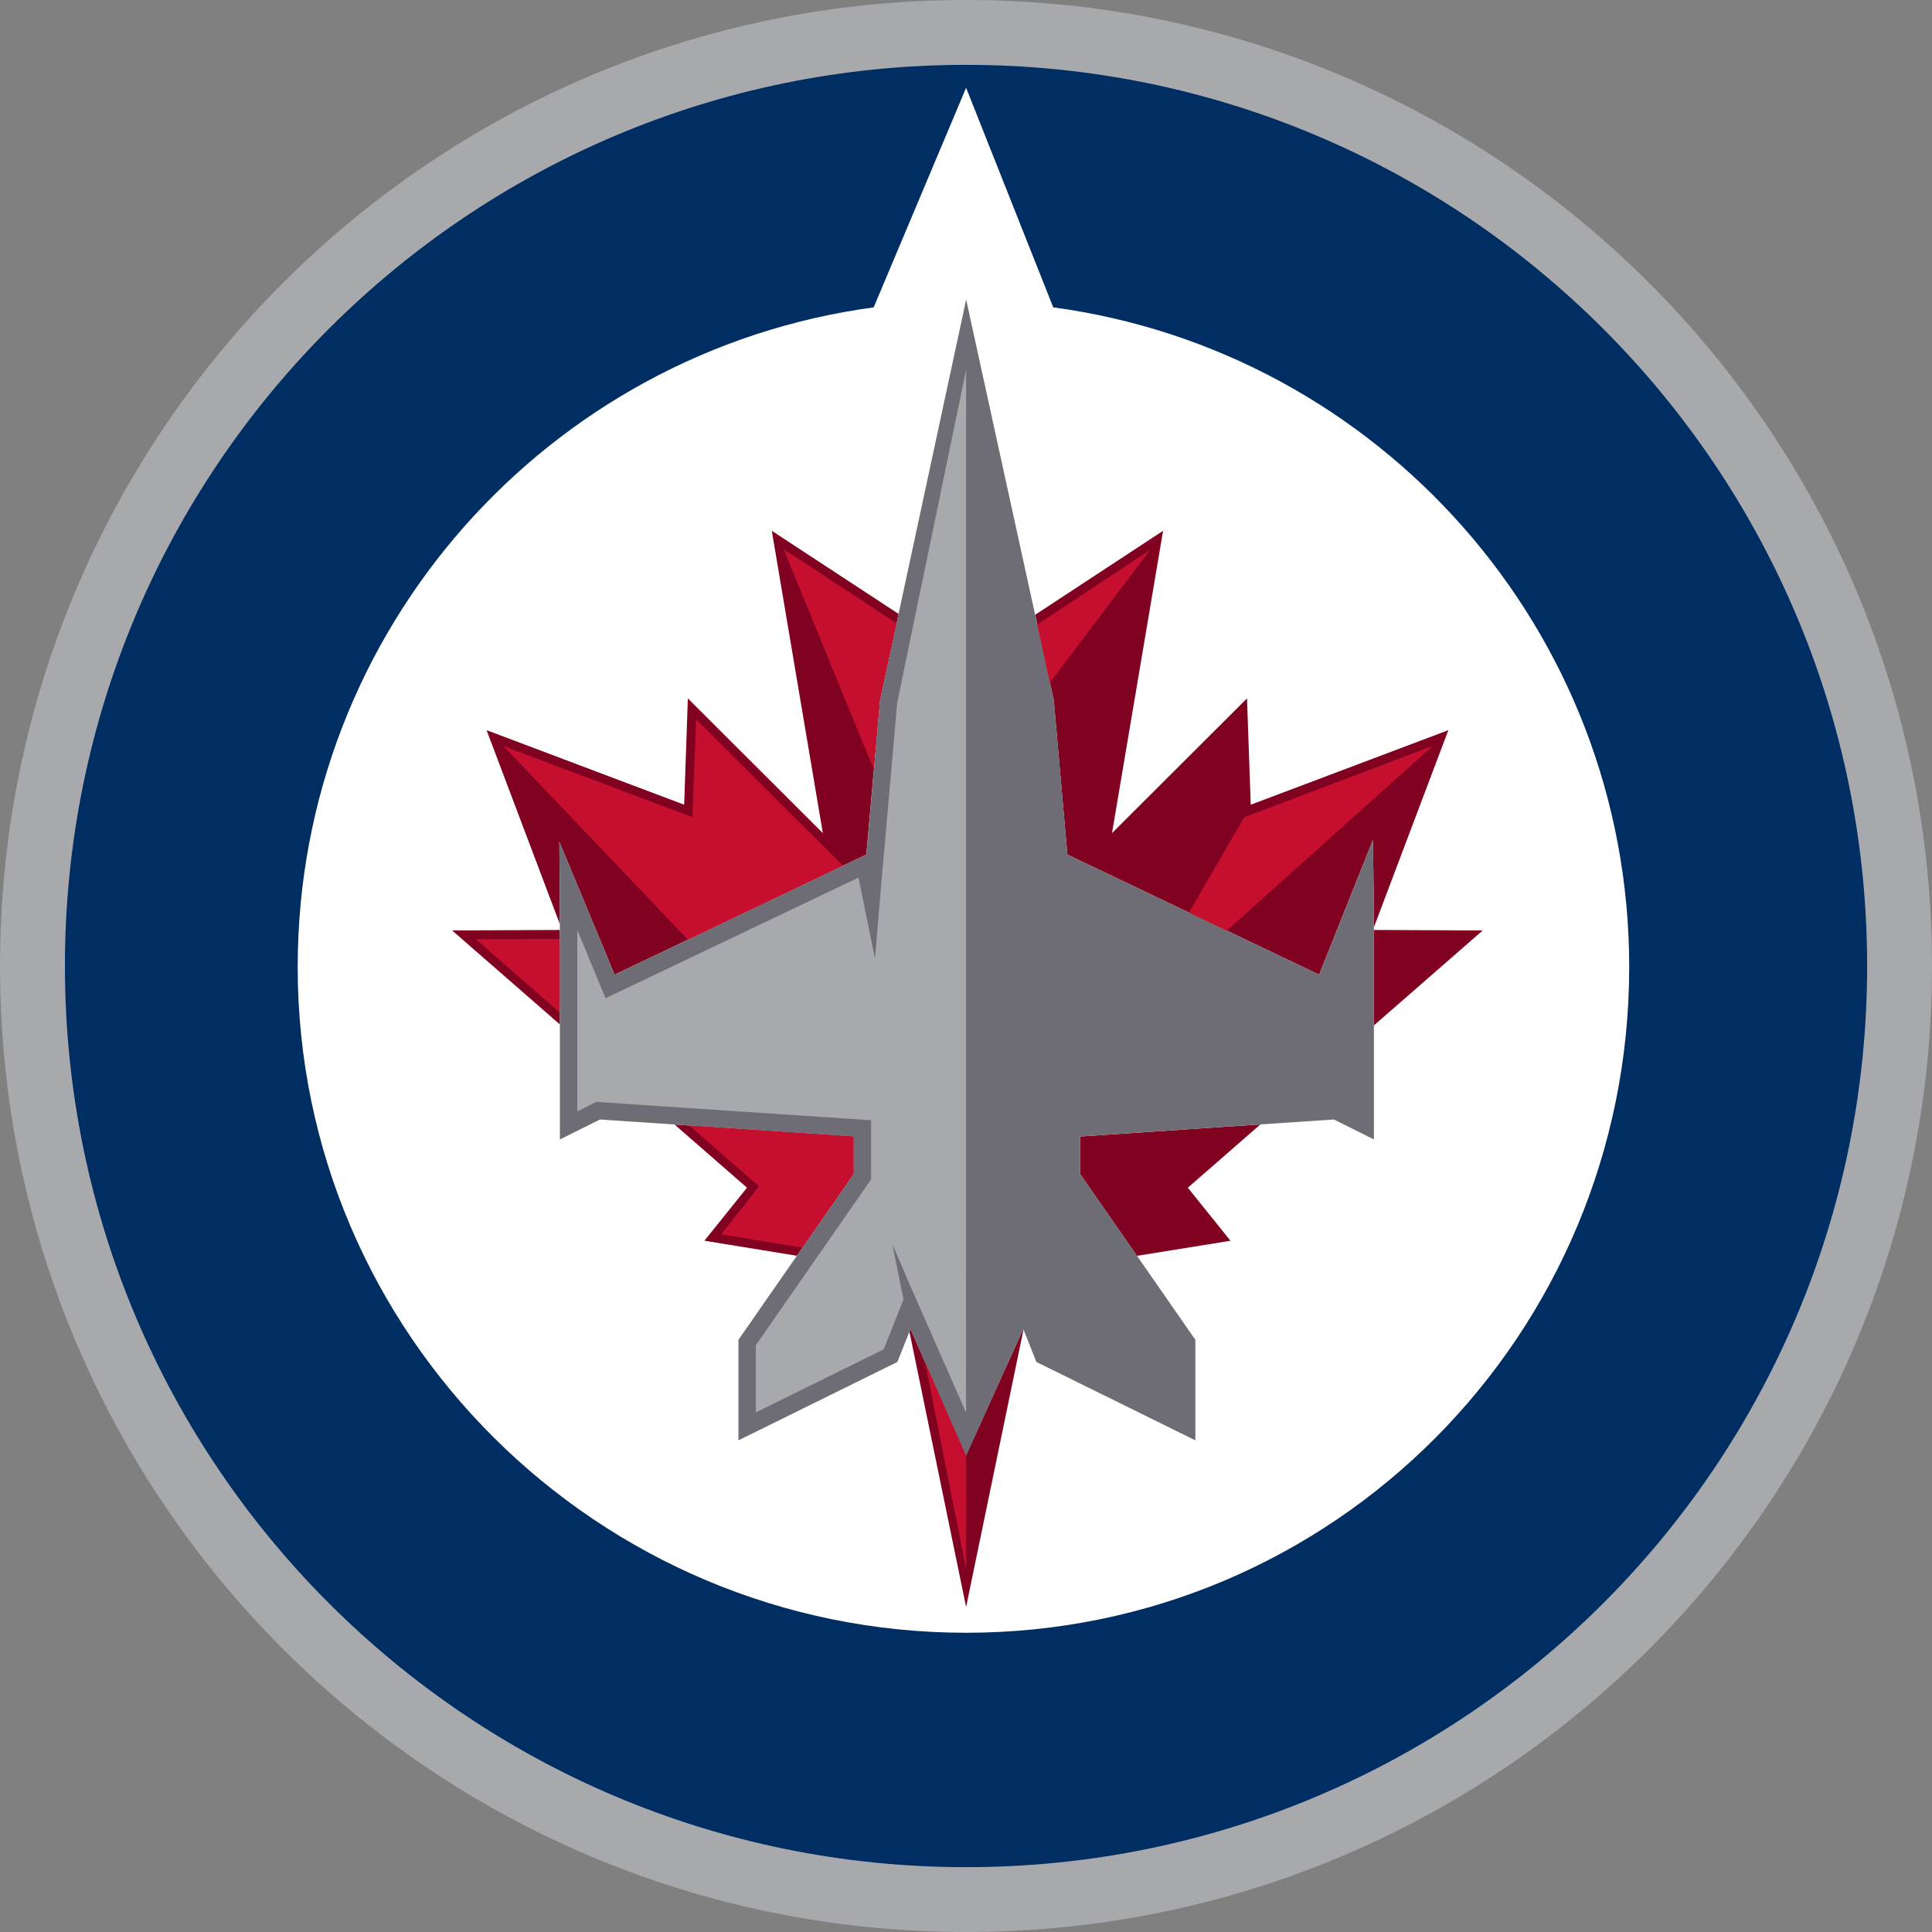 <?xml version="1.0" encoding="UTF-8" standalone="no"?>

<svg
   xmlns:dc="http://purl.org/dc/elements/1.1/"
   xmlns:cc="http://creativecommons.org/ns#"
   xmlns:rdf="http://www.w3.org/1999/02/22-rdf-syntax-ns#"
   xmlns:svg="http://www.w3.org/2000/svg"
   xmlns="http://www.w3.org/2000/svg"
   xmlns:sodipodi="http://sodipodi.sourceforge.net/DTD/sodipodi-0.dtd"
   xmlns:inkscape="http://www.inkscape.org/namespaces/inkscape"
   version="1.1"
   id="Layer_1"
   x="0px"
   y="0px"
   width="80"
   height="80"
   viewBox="0 0 1945.109 1945.122"
   enable-background="new 0 0 2000 2000"
   xml:space="preserve"
   inkscape:version="0.48.2 r9819"
   sodipodi:docname="AJAX.svg"><rect x="0" y="0" width="1945.109" height="1945.122" fill="#808080" stroke="none"/><defs
   id="defs47" /><sodipodi:namedview
   pagecolor="#ffffff"
   bordercolor="#666666"
   borderopacity="1"
   objecttolerance="10"
   gridtolerance="10"
   guidetolerance="10"
   inkscape:pageopacity="0"
   inkscape:pageshadow="2"
   inkscape:window-width="1280"
   inkscape:window-height="1004"
   id="namedview45"
   showgrid="false"
   fit-margin-top="0"
   fit-margin-left="0"
   fit-margin-right="0"
   fit-margin-bottom="0"
   inkscape:zoom="0.236"
   inkscape:cx="537.36707"
   inkscape:cy="778.7616"
   inkscape:window-x="-8"
   inkscape:window-y="-8"
   inkscape:window-maximized="1"
   inkscape:current-layer="Layer_1" />


<path
   d="m 1945.109,972.595 c 0,537.144 -435.219,972.527 -972.397,972.527 C 435.579,1945.123 0,1509.738 0,972.595 0,435.408 435.442,0 972.581,0 c 537.221,0 972.528,435.408 972.528,972.595"
   id="path7"
   style="fill:#a8a9ad;stroke:none"
   inkscape:connector-curvature="0" />
<path
   d="m 1879.805,972.595 c 0,501.006 -406.016,907.259 -907.085,907.259 -501.116,0 -907.357,-406.252 -907.357,-907.259 0,-501.075 406.141,-907.308 907.21,-907.308 501.113,10e-4 907.232,406.234 907.232,907.308"
   id="path9"
   inkscape:connector-curvature="0"
   style="fill:#002e62" />
<path
   d="M 1060.398,309.442 972.651,88.367 879.595,309.459 c -327.39,44.181 -579.894,324.563 -579.894,664.076 0,370.205 302.753,670.313 672.949,670.313 370.204,0 667.62,-300.106 667.62,-670.313 10e-4,-339.539 -252.477,-619.895 -579.872,-664.093"
   id="path11"
   inkscape:connector-curvature="0"
   style="fill:#ffffff" />
<path
   d="m 563.155,847.498 55.604,133.779 253.468,-120.931 13.705,-155.313 18.815,-86.907 -127.712,-83.729 c 0,0 51.366,304.24 51.393,304.362 L 692.523,703.135 688.794,810.172 489.876,735.115 563.659,930.418 v -17.126 l -0.504,-65.794 z"
   id="path13"
   inkscape:connector-curvature="0"
   style="fill:#810120" />
<polygon
   points="739.193,1279.15 832.235,1294.285 889.48,1211.964 889.48,1174.186 709.135,1162.171 782.061,1225.771 "
   id="polygon15"
   style="fill:#810120"
   transform="translate(-30,-30)" />
<polygon
   points="1002.651,1647.886 1060.445,1368.587 1060.226,1368.005 1002.651,1495.044 946.664,1367.962 945.609,1370.669 "
   id="polygon17"
   style="fill:#810120"
   transform="translate(-30,-30)" />
<polygon
   points="1225.906,1225.771 1298.958,1162.048 1117.405,1174.186 1117.405,1211.955 1174.672,1294.365 1268.813,1279.186 "
   id="polygon19"
   style="fill:#810120"
   transform="translate(-30,-30)" />
<path
   d="m 1074.6,860.351 253.473,120.91 54.119,-135.442 1.028,67.465 v 20.261 l 74.97,-198.429 -198.957,75.069 -3.773,-107.046 -135.92,135.637 c 3.509,-21.099 51.427,-304.372 51.427,-304.372 l -128.701,84.51 18.671,86.134 13.663,155.303 z"
   id="path21"
   inkscape:connector-curvature="0"
   style="fill:#810120" />
<polygon
   points="1522.777,966.781 1413.211,966.262 1413.211,1062.376 "
   id="polygon23"
   style="fill:#810120"
   transform="translate(-30,-30)" />
<polygon
   points="485.22,966.781 593.661,1061.382 593.661,966.262 "
   id="polygon25"
   style="fill:#810120"
   transform="translate(-30,-30)" />
<polygon
   points="1090.988,735.034 1002.711,331.624 915.967,735.034 902.306,890.347 648.813,1011.273 593.181,877.494 593.691,943.288 593.691,1177.173 633.989,1157.107 889.52,1174.186 889.52,1211.955 773.451,1378.912 773.451,1480.13 933.48,1401.212 946.703,1367.962 1002.581,1495.642 1060.261,1368.005 1073.409,1401.212 1233.468,1480.13 1233.468,1378.876 1117.431,1211.955 1117.431,1174.186 1372.952,1157.107 1413.254,1177.173 1413.254,943.288 1412.227,875.801 1358.107,1011.273 1104.654,890.347 "
   id="polygon27"
   style="fill:#6e6d75"
   transform="translate(-30,-30)" />
<polygon
   points="910.924,994.944 894.303,913.568 639.688,1035.009 611.2,966.464 611.2,1148.945 630.371,1139.369 906.988,1157.863 906.988,1217.443 790.951,1384.398 790.951,1451.972 919.696,1388.523 939.605,1338.351 928.459,1282.826 947.288,1326.445 1002.581,1452.095 1002.651,402.346 933.292,737.47 918.848,901.84 918.76,901.884 "
   id="polygon29"
   style="fill:#a8a9ad"
   transform="translate(-30,-30)" />
<path
   d="m 859.26,1144.186 -165.314,-11.013 69.882,60.937 c -1.108,3.104 -37.903,48.658 -37.903,48.658 l 81.813,13.276 51.523,-74.08 v -37.778 z"
   id="path31"
   inkscape:connector-curvature="0"
   style="fill:#c60f2f" />
<path
   d="M 902.514,627.44 789.352,553.093 c 0,0 0.065,0.523 0.229,1.377 l 90.024,219.988 6.095,-69.403 16.814,-77.615 z"
   id="path33"
   inkscape:connector-curvature="0"
   style="fill:#c60f2f" />
<path
   d="m 828.371,851.314 c -0.127,-0.053 -0.188,-0.149 -0.333,-0.215 L 700.795,724.192 697.084,822.708 506.816,751.133 692.582,945.996 848.77,871.435 828.371,851.314 z"
   id="path35"
   inkscape:connector-curvature="0"
   style="fill:#c60f2f" />
<polygon
   points="961.46,1401.705 1002.757,1610.388 1002.581,1495.757 "
   id="polygon37"
   style="fill:#c60f2f"
   transform="translate(-30,-30)" />
<polygon
   points="509.119,975.663 593.428,1049.283 593.428,975.284 "
   id="polygon39"
   style="fill:#c60f2f"
   transform="translate(-30,-30)" />
<polygon
   points="1187.775,583.807 1074.182,658.768 1086.933,717.438 "
   id="polygon41"
   style="fill:#c60f2f"
   transform="translate(-30,-30)" />
<polygon
   points="1265.04,967.005 1472.598,780.949 1282.611,852.81 1227.058,948.85 "
   id="polygon43"
   style="fill:#c60f2f"
   transform="translate(-30,-30)" />
</svg>